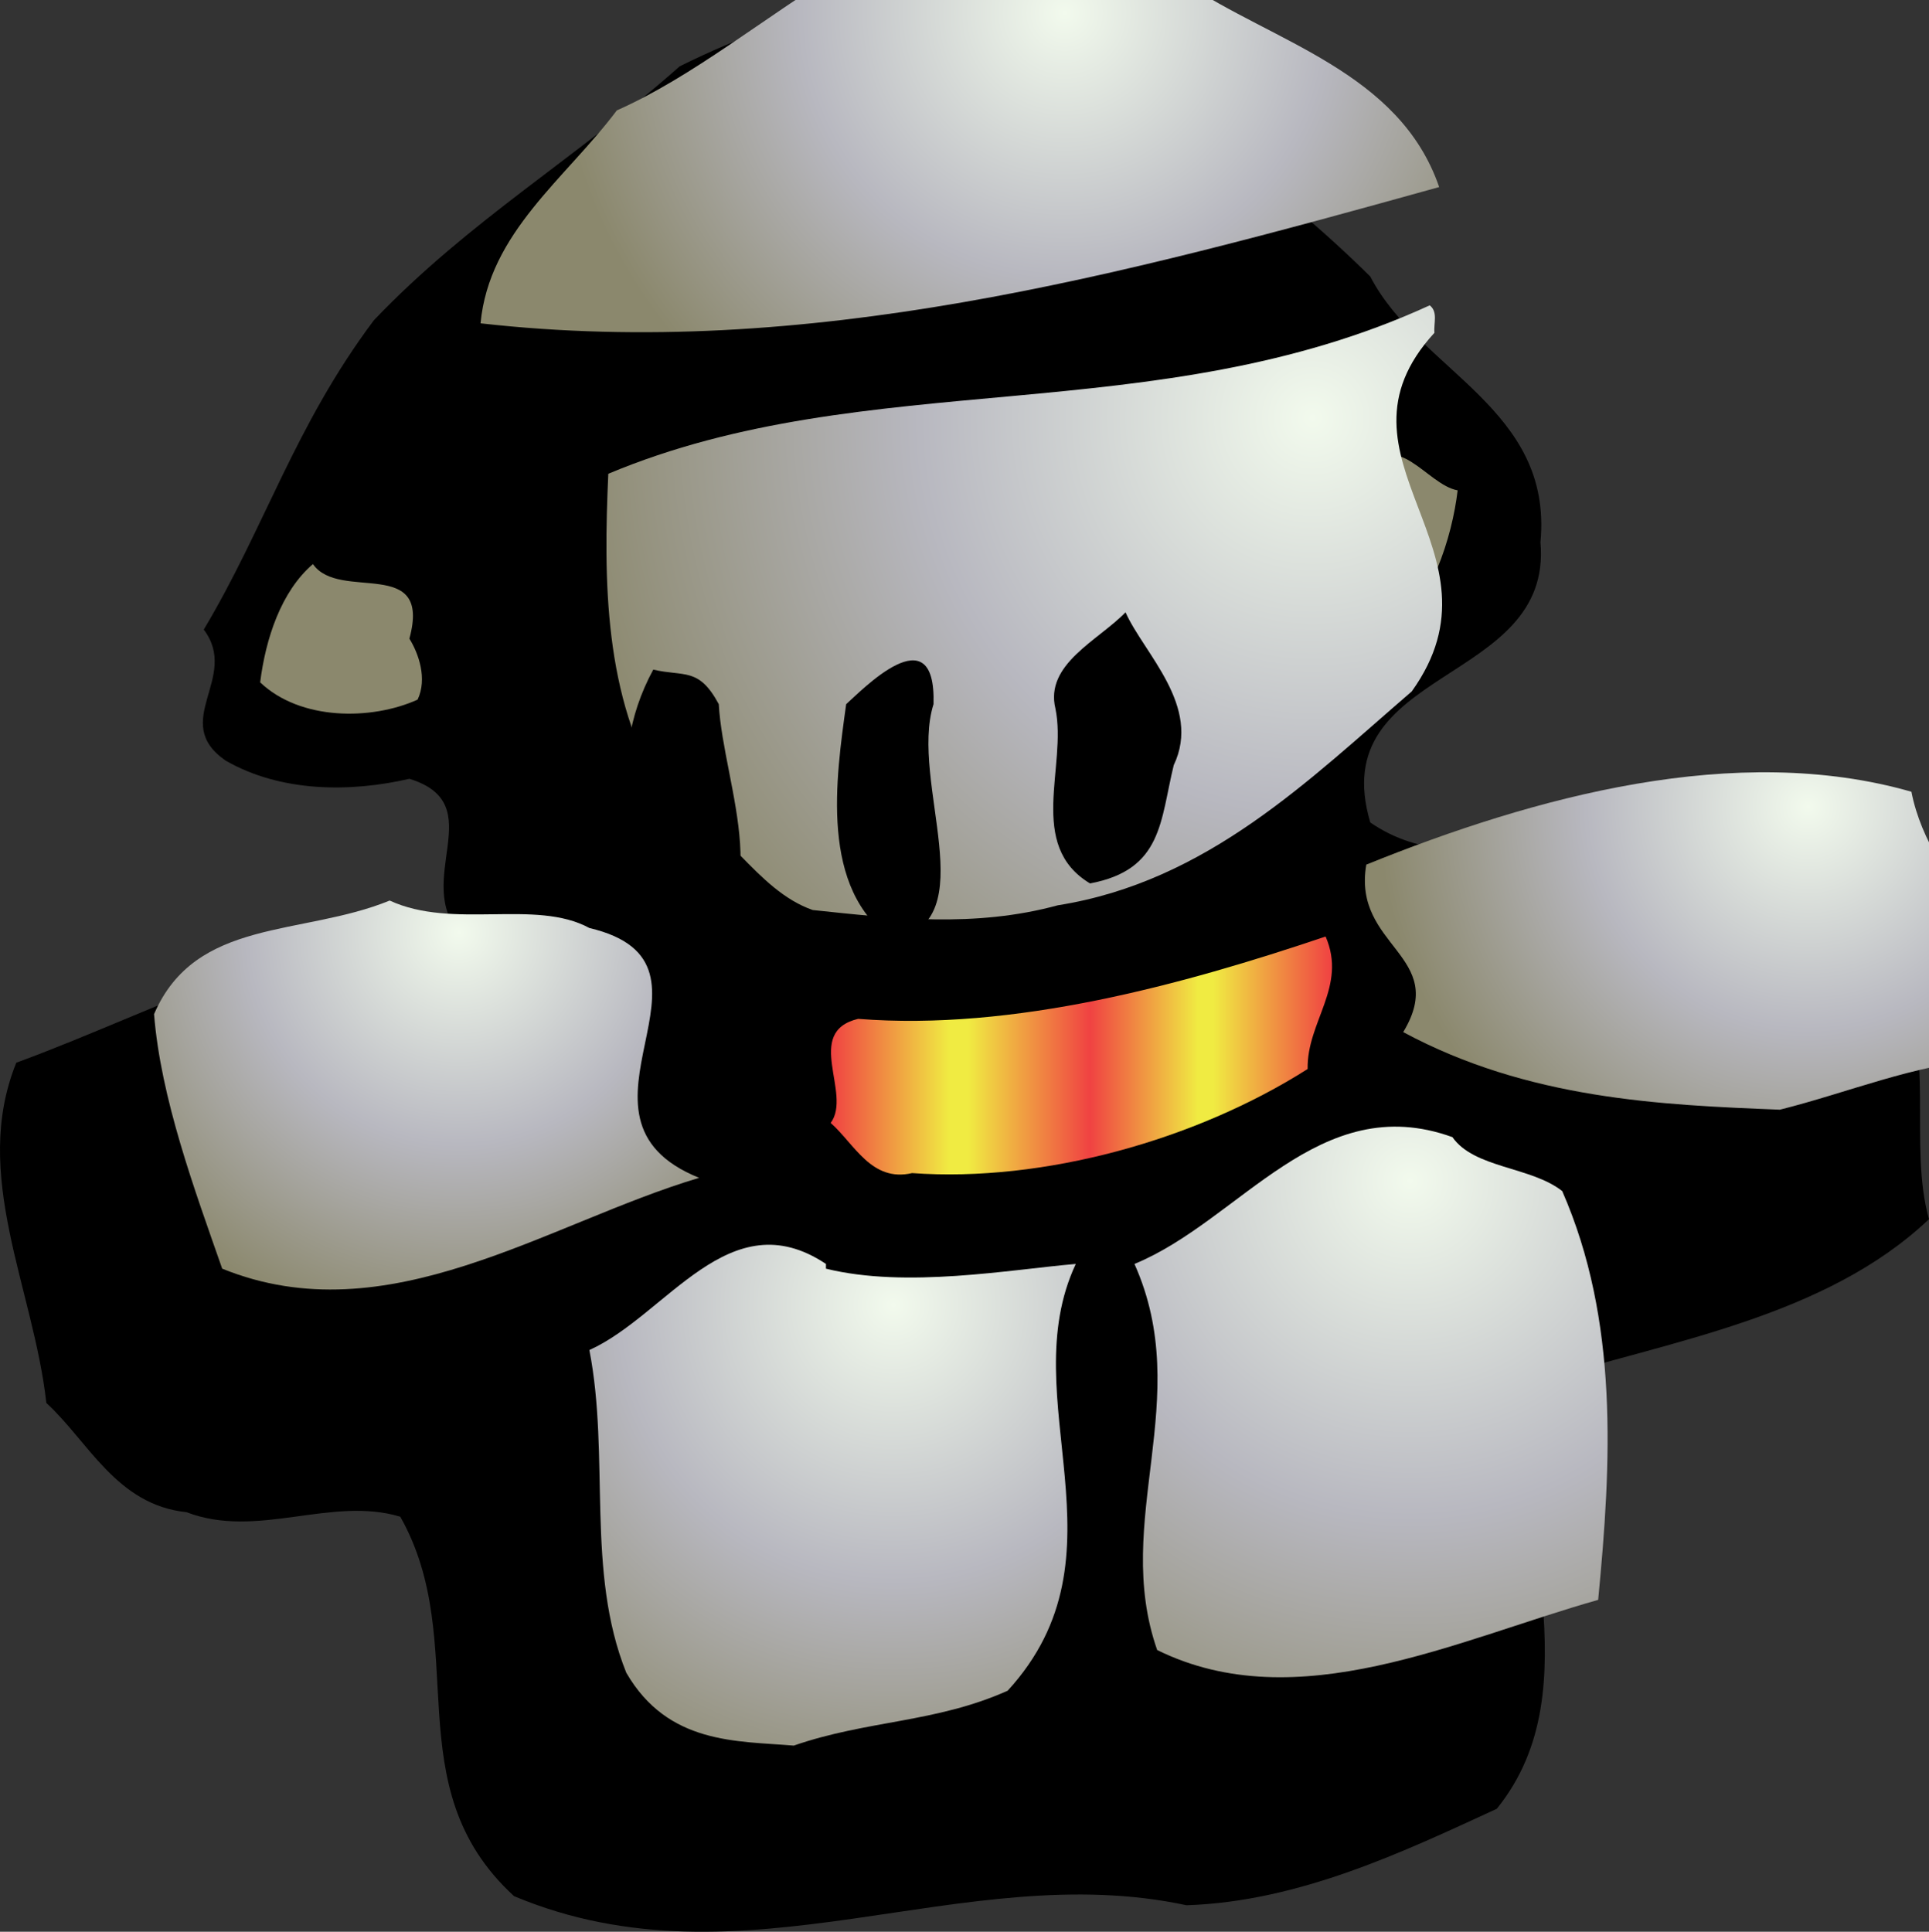 <?xml version="1.0"?>
<svg xmlns="http://www.w3.org/2000/svg" height="265.378" width="264.991" viewBox="0 0 264.991 265.378">
  <rect x="0" y="0" width="264.991" height="265.378" fill="#333333" stroke="none"/>
  <defs>
    <clipPath id="a" clipPathUnits="userSpaceOnUse">
      <path d="M3073.5 5174.5c94-63 227-94 269-216-338-94-668-183-1013-144 9 96 90 153 144 225 160 71 303 251 495 207 38-17 99-20 105-72"/>
    </clipPath>
    <clipPath id="c" clipPathUnits="userSpaceOnUse">
      <path d="M3337.5 4804.5c-122-133 83-230-24-379-108-93-216-201-374-226-88-24-174-14-259-5-60 21-92 92-159 125-62 99-62 225-57 336 274 115 578 45 868 178 9-7 4-19 5-29"/>
    </clipPath>
    <clipPath id="e" clipPathUnits="userSpaceOnUse">
      <path d="M3841.5 4319.5c21-107 129-157 77-283-73-5-144-35-216-53-126 5-266 11-398 82 49 81-54 90-39 177 178 72 391 130 576 77"/>
    </clipPath>
    <clipPath id="g" clipPathUnits="userSpaceOnUse">
      <path d="M2444.5 4175.5c161-38-43-200 116-264-161-48-329-167-504-96-29 83-65 180-72 269 44 102 156 82 249 120 67-31 154 2 211-29"/>
    </clipPath>
    <clipPath id="i" clipPathUnits="userSpaceOnUse">
      <path d="M3222.5 4166.5c23-53-20-90-19-140-118-75-279-120-418-110-43-10-61 31-86 53 23 31-29 96 29 110 164-13 343 36 494 87"/>
    </clipPath>
    <clipPath id="m" clipPathUnits="userSpaceOnUse">
      <path d="M2694.5 3820.5v-5c85-21 194-1 264 5-67-143 60-307-72-451-76-34-148-31-226-58-60 5-133 1-177 77-43 107-17 228-39 341 82 37 148 159 250 91"/>
    </clipPath>
    <clipPath id="k" clipPathUnits="userSpaceOnUse">
      <path d="M3356.5 3954.5c23-33 83-31 116-57 60-137 52-287 38-432-149-42-318-126-466-53-48 137 40 265-24 408 112 46 195 185 336 134"/>
    </clipPath>
    <radialGradient id="b" spreadMethod="pad" gradientTransform="scale(-539.463 539.463) rotate(-50.013 7.489 10.622)" gradientUnits="userSpaceOnUse" r="1" cy="0" cx="0" fy="0" fx="0">
      <stop offset="0" stop-color="#f2faed"/>
      <stop offset=".517" stop-color="#b8b8c0"/>
      <stop offset="1" stop-color="#8b886d"/>
    </radialGradient>
    <radialGradient id="n" spreadMethod="pad" gradientTransform="matrix(-180 -533.335 -533.335 180 2766.67 3776.67)" gradientUnits="userSpaceOnUse" r="1" cy="0" cx="0" fy="0" fx="0">
      <stop offset="0" stop-color="#f2faed"/>
      <stop offset=".517" stop-color="#b8b8c0"/>
      <stop offset="1" stop-color="#8b886d"/>
    </radialGradient>
    <radialGradient id="f" spreadMethod="pad" gradientTransform="scale(-455.093 455.093) rotate(-58.173 4.398 12.101)" gradientUnits="userSpaceOnUse" r="1" cy="0" cx="0" fy="0" fx="0">
      <stop offset="0" stop-color="#f2faed"/>
      <stop offset=".517" stop-color="#b8b8c0"/>
      <stop offset="1" stop-color="#8b886d"/>
    </radialGradient>
    <radialGradient id="d" spreadMethod="pad" gradientTransform="scale(-801.877 801.877) rotate(-42.979 5.47 8.02)" gradientUnits="userSpaceOnUse" r="1" cy="0" cx="0" fy="0" fx="0">
      <stop offset="0" stop-color="#f2faed"/>
      <stop offset=".517" stop-color="#b8b8c0"/>
      <stop offset="1" stop-color="#8b886d"/>
    </radialGradient>
    <radialGradient id="l" spreadMethod="pad" gradientTransform="scale(-689.116 689.116) rotate(-65.418 2.013 6.58)" gradientUnits="userSpaceOnUse" r="1" cy="0" cx="0" fy="0" fx="0">
      <stop offset="0" stop-color="#f2faed"/>
      <stop offset=".517" stop-color="#b8b8c0"/>
      <stop offset="1" stop-color="#8b886d"/>
    </radialGradient>
    <radialGradient id="h" spreadMethod="pad" gradientTransform="scale(-430.086 430.086) rotate(-71.003 4.114 8.607)" gradientUnits="userSpaceOnUse" r="1" cy="0" cx="0" fy="0" fx="0">
      <stop offset="0" stop-color="#f2faed"/>
      <stop offset=".517" stop-color="#b8b8c0"/>
      <stop offset="1" stop-color="#8b886d"/>
    </radialGradient>
    <linearGradient id="j" spreadMethod="pad" gradientTransform="matrix(529.593 0 0 -300 2699.5 4186.5)" gradientUnits="userSpaceOnUse" y2="0" x2="1" y1="0" x1="0">
      <stop offset="0" stop-color="#f04242"/>
      <stop offset=".236" stop-color="#f0eb42"/>
      <stop offset=".274" stop-color="#f0eb42"/>
      <stop offset=".517" stop-color="#f04242"/>
      <stop offset=".733" stop-color="#f0eb42"/>
      <stop offset=".764" stop-color="#f0eb42"/>
      <stop offset="1" stop-color="#f04242"/>
    </linearGradient>
  </defs>
  <path d="M146.24 4.99c14.376 10.5 28.5 19.625 42 33 6.75 13 25.126 18.125 23.376 36.5 1.75 19.75-29.75 17-23.375 38.5 13.625 9.375 31.75-1.5 49.125-2.5 10.125 4.125 20.375 12.625 23.375 24.625 5.25 8.75 1.375 22.25 4.25 32.375-14.25 13.5-35.75 16.75-53.375 22.25-4.875 18.625 7.625 41.875-6 58.75-12.75 5.875-27.125 12.75-42.625 13.25-30.875-6.625-60.75 12-92.375-1.25-16.5-15.125-5.75-34.625-15.625-52.125-9.5-2.875-19.625 3.125-29.375-.625-9.625-1-13.5-9.75-19.25-15-1.75-15.75-10.375-31.375-4.125-46.75 19.5-7.125 42.5-19.875 61.125-17.5-6.875-7.5 4.25-18-7.125-21.5-8.125 1.875-17.625 1.875-25.25-2.5-7.75-5.375 2-11.375-3-18 8.375-14 12.5-28 23.375-42.5 13.125-13.75 27.625-22.125 42-34.875 16.625-8.25 36-13.5 52.875-4.125"/>
  <g clip-path="url(#a)" transform="matrix(.13 0 0 -.13 -236.822 670.303)">
    <path d="M3073.5 5174.5c94-63 227-94 269-216-338-94-668-183-1013-144 9 96 90 153 144 225 160 71 303 251 495 207 38-17 99-20 105-72" fill="url(#b)"/>
  </g>
  <path d="M200.24 67.365c-.75 6.375-3.624 15.75-9.624 20.375-2.375-7.625.375-16.25-3-22.75 4.125-6.5 8.375 1.625 12.625 2.375" fill="#8b886d"/>
  <g clip-path="url(#c)" transform="matrix(.13 0 0 -.13 -236.822 670.303)">
    <path d="M3337.5 4804.5c-122-133 83-230-24-379-108-93-216-201-374-226-88-24-174-14-259-5-60 21-92 92-159 125-62 99-62 225-57 336 274 115 578 45 868 178 9-7 4-19 5-29" fill="url(#d)"/>
  </g>
  <path d="M56.24 87.74c1.25 2 2.5 5.5 1.126 8.375C50.99 98.99 41.24 98.99 35.74 93.74c.75-6 2.875-12.5 7.25-16.25 3.625 5.25 16.375-1.25 13.25 10.25" fill="#8b886d"/>
  <path d="M161.24 105.115c-1.874 7.625-1.5 14.375-11.5 16.25-8.75-5.25-3.124-16.125-4.75-24-1.5-6.125 5.876-9.375 9.626-13.25 2.5 5.625 10.5 12.875 6.625 21M128.24 96.74c-3.374 10.75 7.25 29.75-5.5 32.375-10.25-6.875-7.874-22.375-6.5-32.375 2-1.75 12.376-12.625 12 0M98.74 96.74c.626 11.375 8.75 28.25-4.75 34.25-7.374-12.25-11.25-26.125-4.25-39 4.25 1 6.25-.375 9 4.75"/>
  <g clip-path="url(#e)" transform="matrix(.13 0 0 -.13 -236.822 670.303)">
    <path d="M3841.5 4319.5c21-107 129-157 77-283-73-5-144-35-216-53-126 5-266 11-398 82 49 81-54 90-39 177 178 72 391 130 576 77" fill="url(#f)"/>
  </g>
  <g clip-path="url(#g)" transform="matrix(.13 0 0 -.13 -236.822 670.303)">
    <path d="M2444.5 4175.5c161-38-43-200 116-264-161-48-329-167-504-96-29 83-65 180-72 269 44 102 156 82 249 120 67-31 154 2 211-29" fill="url(#h)"/>
  </g>
  <g clip-path="url(#i)" transform="matrix(.13 0 0 -.13 -236.822 670.303)">
    <path d="M3222.5 4166.5c23-53-20-90-19-140-118-75-279-120-418-110-43-10-61 31-86 53 23 31-29 96 29 110 164-13 343 36 494 87" fill="url(#j)"/>
  </g>
  <g clip-path="url(#k)" transform="matrix(.13 0 0 -.13 -236.822 670.303)">
    <path d="M3356.5 3954.5c23-33 83-31 116-57 60-137 52-287 38-432-149-42-318-126-466-53-48 137 40 265-24 408 112 46 195 185 336 134" fill="url(#l)"/>
  </g>
  <g clip-path="url(#m)" transform="matrix(.13 0 0 -.13 -236.822 670.303)">
    <path d="M2694.5 3820.5v-5c85-21 194-1 264 5-67-143 60-307-72-451-76-34-148-31-226-58-60 5-133 1-177 77-43 107-17 228-39 341 82 37 148 159 250 91" fill="url(#n)"/>
  </g>
</svg>

